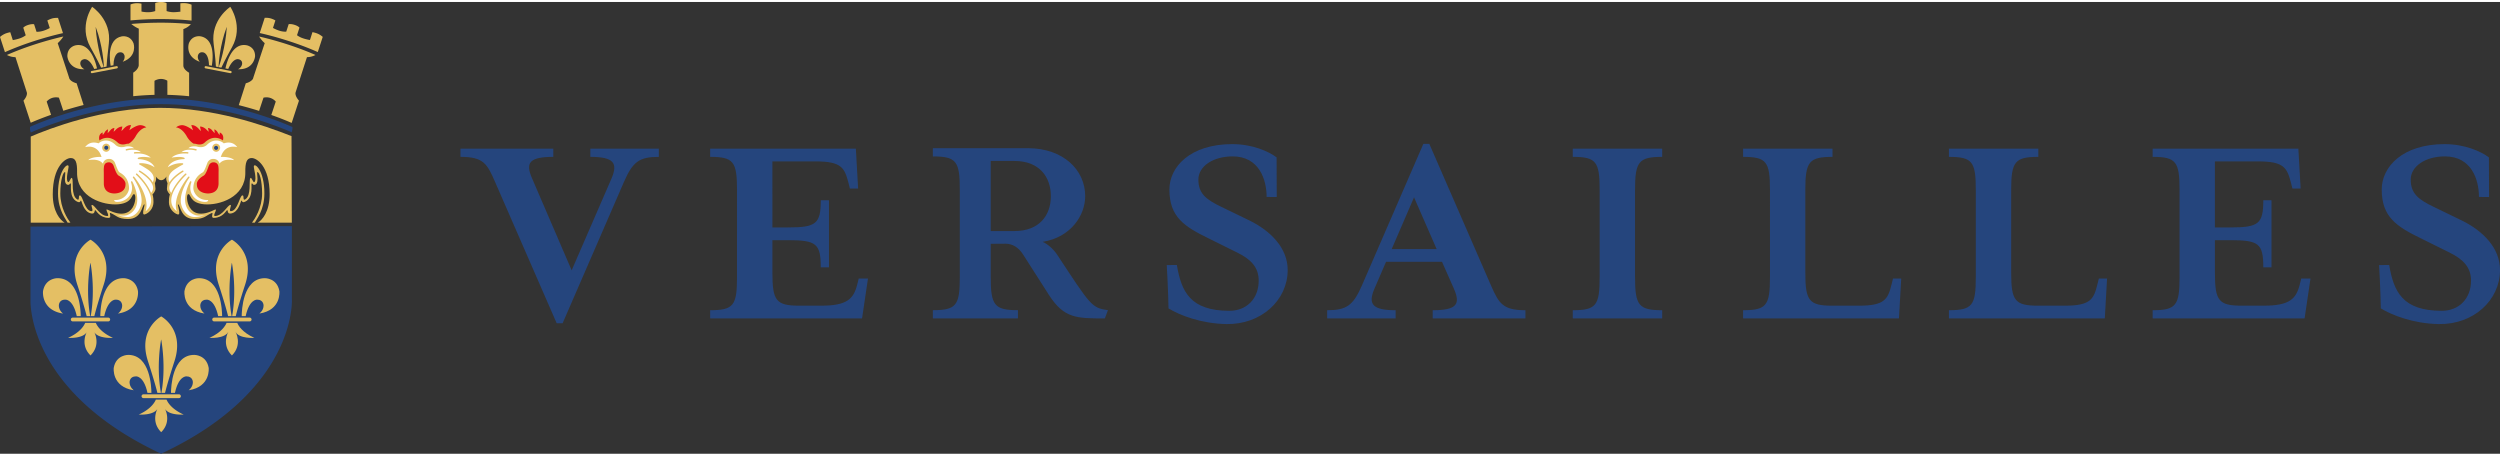 <?xml version="1.0" encoding="UTF-8"?>
<svg xmlns="http://www.w3.org/2000/svg" xmlns:xlink="http://www.w3.org/1999/xlink" version="1.1" id="Calque_1" x="0" y="0" viewBox="0 0 496.439 89.71" style="enable-background:new 0 0 496.439 89.71" xml:space="preserve" width="192" height="35">
  <rect x="0" y="0" width="496.439" height="89.71" fill="#333333" stroke="none"/>
  <style/>
  <defs>
    <path id="SVGID_1_" d="M0 0h496.439v89.71H0z"/>
  </defs>
  <clipPath id="SVGID_00000103241891443696162900000017111476109716766399_">
    <use xlink:href="#SVGID_1_" style="overflow:visible"/>
  </clipPath>
  <path style="clip-path:url(#SVGID_00000103241891443696162900000017111476109716766399_);fill:#25457d" d="m123.914 35.702-12.193 28.092h-1.177l-12.25-28.092c-1.574-3.654-2.359-4.945-6.855-4.945v-1.63h18.43v1.63c-4.946 0-5.507 1.29-4.214 4.27l7.862 18.26 7.923-18.26c1.292-3.033.451-4.27-4.213-4.27v-1.63h13.6v1.63c-3.878 0-5.17.957-6.913 4.945M141.019 61.208c4.66 0 5.334-.954 5.334-6.573V37.33c0-5.617-.674-6.573-5.334-6.573v-1.63h28.932l.449 7.923h-1.63l-.28-1.123c-.787-2.978-1.347-4.272-6.52-4.272h-8.591V44.77h3.086c5.619 0 6.52-.73 6.52-5.395h1.629v13.317h-1.63c0-4.722-.9-5.394-6.52-5.394h-3.085v6.437c0 5.617.73 6.574 5.392 6.574H163c5.169 0 6.512-1.291 7.24-4.268l.282-1.127h1.835l-1.175 7.925h-30.163v-1.632zM427.465 61.208c4.664 0 5.34-.954 5.34-6.573V37.33c0-5.617-.676-6.573-5.34-6.573v-1.63h28.934l.45 7.923h-1.63l-.28-1.123c-.787-2.978-1.35-4.272-6.515-4.272h-8.596V44.77h3.09c5.617 0 6.517-.73 6.517-5.395h1.628v13.317h-1.628c0-4.722-.9-5.394-6.516-5.394h-3.091v6.437c0 5.617.728 6.574 5.39 6.574h4.23c5.17 0 6.509-1.291 7.242-4.268l.28-1.127h1.836l-1.172 7.925h-30.17v-1.632zM272.927 56.94c-1.295 3.032-.45 4.269 4.214 4.269v1.63h-13.598v-1.63c3.877 0 5.171-.955 6.911-4.945l12.19-28.092h1.182l12.236 28.092c1.573 3.596 2.361 4.945 6.852 4.945v1.63h-18.416v-1.63c4.943 0 5.504-1.291 4.214-4.268l-2.358-5.341H275.23l-2.303 5.34zm7.865-18.15-4.438 10.282h8.931l-4.493-10.281zM312.315 62.84v-1.631c4.662 0 5.336-.955 5.336-6.574V37.33c0-5.617-.674-6.574-5.336-6.574v-1.63h17.753v1.63c-4.66 0-5.39.957-5.39 6.574v17.304c0 5.619.73 6.574 5.39 6.574v1.63h-17.753zM346.137 30.757v-1.629h17.753v1.629c-4.664 0-5.397.957-5.397 6.574v16.405c0 5.617.733 6.574 5.397 6.574h5.222c5.169 0 5.786-1.291 6.514-4.269l.28-1.126h1.63l-.45 7.925h-30.95v-1.632c4.663 0 5.337-.954 5.337-6.573V37.331c0-5.617-.674-6.574-5.336-6.574M387.009 30.757v-1.629h17.753v1.629c-4.662 0-5.392.957-5.392 6.574v16.405c0 5.617.73 6.574 5.392 6.574h5.224c5.167 0 5.786-1.291 6.516-4.269l.28-1.126h1.629l-.45 7.925h-30.952v-1.632c4.664 0 5.338-.954 5.338-6.573V37.331c0-5.617-.674-6.574-5.338-6.574M231.69 52.243s.348-.016 2.006-.016c.897 5.299 2.652 9.097 10.437 9.097 3.374 0 5.813-2.351 5.813-6 0-2.648-1.57-4.256-4.303-5.584l-5.581-2.767c-4.884-2.376-7.848-4.265-7.848-9.737 0-4.536 4.185-9.01 12.476-9.01 4.084 0 7.298 1.492 8.812 2.634 0 2.904.027 7.873.027 7.873s-.492-.021-2.008-.021c0-3.451-1.491-8.05-6.746-8.05-3.921 0-6.805 1.988-6.805 4.599 0 2.777 1.51 3.97 4.649 5.464l5.583 2.709c4.126 2.048 7.5 5.419 7.5 9.79 0 6.028-5.283 10.855-12.17 10.735-5.117-.09-9.34-1.798-11.494-3.111-.046-3.322-.348-8.605-.348-8.605M472.425 52.243s.346-.016 2.008-.016c.897 5.299 2.65 9.097 10.435 9.097 3.372 0 5.815-2.351 5.815-6 0-2.648-1.57-4.256-4.301-5.584l-5.583-2.767c-4.882-2.376-7.848-4.265-7.848-9.737 0-4.536 4.185-9.01 12.474-9.01 4.086 0 7.3 1.492 8.81 2.634 0 2.904.03 7.873.03 7.873s-.49-.021-2.007-.021c0-3.451-1.488-8.05-6.748-8.05-3.92 0-6.803 1.988-6.803 4.599 0 2.777 1.512 3.97 4.649 5.464l5.583 2.709c4.128 2.048 7.5 5.419 7.5 9.79 0 6.028-5.287 10.855-12.166 10.735-5.12-.09-9.344-1.798-11.502-3.111-.042-3.322-.346-8.605-.346-8.605M209.943 50.207c6.67 10.133 6.829 10.527 10.064 10.993 0 0-.304.825-.61 1.637-5.663 0-8.096-.025-11.07-4.61-1.273-1.968-2.768-4.335-5.18-8.104-.938-1.462-2.16-2.124-3.502-2.124-1.554 0-2.913.021-2.913.021v6.59c0 5.633.732 6.59 5.409 6.59v1.637h-16.9V61.2c4.676 0 5.352-.957 5.352-6.59V37.26c0-5.633-.676-6.59-5.351-6.59v-1.635h18.874c6.984 0 11.377 4.283 11.377 9.52 0 3.811-2.836 8.178-8.457 9.077.818.32 2.084 1.326 2.907 2.575m-1.268-11.652c0-3.829-2.307-6.984-7.21-6.984h-4.733v13.915h4.734c4.902 0 7.209-3.1 7.209-6.93"/>
  <path style="clip-path:url(#SVGID_00000103241891443696162900000017111476109716766399_);fill:#e4bf64" d="M57.88 26.633c-5.655-2.235-15.412-5.61-26.133-5.61-11.308 0-22.04 4.15-25.643 5.7v17.095h6.716c-.878-.528-2.342-2.163-2.342-5.64 0-5.594 2.56-7.19 3.565-7.19 1.002 0 1.293.899 1.262 2.84-.08 5.02 5.307 6.608 8.18 6.346 2.977-.274 2.579-2.117 3.159-2.006.365.068.34 1.592-.318 2.656-.717 1.159-2.2 1.806-4.868.457-.901-.457.474 1.219-.136 1.219-1.53 0-2.485-2.2-3.058-2.2-.363 0 .457 1.274-.114 1.24-1.356-.077-1.71-3.133-2.284-3.133-.405 0 .02 1.126-.53.798-1.266-.753-.728-3.685-1.004-4.188-.258-.474-.547 1.027-.852.714-.518-.532.21-2.792.134-3.14-.151-.683-2.095.799-2.095 5.42 0 3.39 1.639 5.238 1.905 5.807h.549c-.514-.681-2.002-2.9-2.002-5.786 0-2.648.569-4.328.946-4.248.212.045-.536 2.623.713 2.524.2-.015.289-.433.427-.24.143.203-.422 2.772 1.254 3.58.798.384.563-.363.79-.181.169.136.476 2.247 2.037 2.532.823.149.565-.711.777-.664.192.048.81 1.489 2.61 1.542.776.02.034-1.117.4-.981 1.18.44 1.368 1.196 3.498 1.196 2.703 0 2.736-2.611 3.204-2.907.33-.207-.717 2.262.126 1.996.868-.273 1.712-1.231 1.722-2.43.012-1.146-.206-1.525-.206-1.525s.627-.594.602-1.157c-.023-.555-.122-1.103-.122-1.103s.427-.738.182-1.332c0 0 .464.758 1.076.758s1.076-.758 1.076-.758c-.245.594.182 1.332.182 1.332s-.1.548-.122 1.103c-.023.563.602 1.157.602 1.157s-.218.379-.206 1.525c.01 1.199.854 2.157 1.722 2.43.843.266-.202-2.203.125-1.996.467.296.502 2.907 3.205 2.907 2.13 0 2.32-.755 3.497-1.196.367-.136-.375 1.002.4.98 1.802-.052 2.419-1.493 2.61-1.541.213-.047-.043.813.778.664 1.563-.285 1.868-2.396 2.04-2.532.226-.182-.01.565.787.18 1.676-.807 1.112-3.376 1.254-3.578.138-.194.23.224.427.239 1.253.099.5-2.48.713-2.524.38-.08.946 1.6.946 4.248 0 2.887-1.488 5.105-2.002 5.786h.549c.266-.57 1.907-2.417 1.907-5.807 0-4.621-1.946-6.103-2.095-5.42-.076.348.65 2.608.132 3.14-.305.313-.594-1.188-.852-.714-.276.503.262 3.435-1.002 4.188-.552.328-.128-.798-.532-.798-.575 0-.928 3.056-2.284 3.134-.57.033.249-1.241-.114-1.241-.57 0-1.528 2.2-3.058 2.2-.608 0 .765-1.676-.136-1.22-2.668 1.35-4.15.703-4.868-.456-.656-1.064-.685-2.588-.318-2.656.582-.111.18 1.732 3.159 2.006 2.875.262 8.258-1.326 8.18-6.345-.03-1.942.26-2.841 1.264-2.841 1.002 0 3.563 1.596 3.563 7.19 0 3.477-1.464 5.112-2.342 5.64h6.749s-.062-15.59-.062-17.185"/>
  <path style="clip-path:url(#SVGID_00000103241891443696162900000017111476109716766399_);fill:#25457d" d="m57.96 44.51-51.903.09v14.462S5.03 77.086 32.007 89.71v-.004l.004.004v-.013c26.98-12.621 25.953-30.645 25.953-30.645L57.96 44.51zM32.003 19.145h-.016c-6.91 0-13.385 1.398-18.13 2.796-4.427 1.307-7.338 2.606-7.716 2.775-.043.079-.191-.08-.191.359 0 .233.04.516.167.846 1.38-.627 12.84-5.63 25.87-5.63h.024c13.046.005 24.526 4.97 25.899 5.584a2.25 2.25 0 0 0 .167-.818c0-.411-.132-.23-.184-.303-.676-.295-12.448-5.603-25.89-5.61"/>
  <path style="clip-path:url(#SVGID_00000103241891443696162900000017111476109716766399_);fill:#e20e18" d="M20.882 25.734c-.237.431-.485.685-.485.685l-.02-.512c-.864.38-.718 1.26-.629 1.594a2.635 2.635 0 0 1 1.551-.53c.581 0 1.276.215 2.01.887.012-.006.326.437 1.091.437.204 0 .443-.031.726-.12.01 0 .185-.035.44-.045.927-.54 1.43-1.567 1.43-1.567 1.025-1.679 2.066-1.65 2.066-1.65-.542-.482-1.258-.453-1.258-.453-.887.051-2.126 1.018-2.126 1.018l.355-1.008c-.534-.097-1.099.287-1.495.728-.266.321-.427.425-.427.425l.192-.875c-.45-.053-1.027.293-1.373.685-.256.256-.37.326-.37.326l.166-.722c-.207-.021-.456.093-.695.293-.353.433-.656.717-.656.717l.078-.742c-.136 0-.363.183-.57.429M22.703 38.027h.037c.192-.004 1.897-.048 2.153-1.442 0-.01.004-.017.004-.021v-.008c.012-.074.016-.154.021-.235.002-.031.008-.06.008-.095v-.066s.002-.008.002-.038c-.006-.16-.056-.9-1.38-1.65-.509-.316-.936-1.883-1.05-2.077-.01.003-.098-.293-.48-.477a.985.985 0 0 0-.41-.078c-.132 0-.274.02-.408.074-.375.147-.458.448-.476.488a.223.223 0 0 0-.03.07c-.004.008-.006.018-.008.025a.786.786 0 0 0-.022.102l-.004.023a5.13 5.13 0 0 0-.056.843c0 .167.008.307.008.377l.004 2.153v.09c.015.415.097 1.898 2.087 1.942"/>
  <path style="clip-path:url(#SVGID_00000103241891443696162900000017111476109716766399_);fill:#fff" d="M27.79 33.485c.002.015 1.778.988 2.547 2.314a1.59 1.59 0 0 0 .191-.753c0-.5-.235-1.155-1.253-1.827-1.058-.692-1.567-.923-1.567-.923-.009-.005-.011-.013-.017-.017a.104.104 0 0 1-.035-.037.114.114 0 0 1-.025-.05c-.002-.008-.01-.012-.01-.02 0-.013.01-.021.012-.031.002-.015-.004-.025 0-.04.004-.005.013-.008.017-.014a.102.102 0 0 1 .041-.035.118.118 0 0 1 .045-.025c.011-.004.015-.01.023-.012.079-.004.159-.004.233-.004a4.9 4.9 0 0 1 2.707.819c-.721-1.563-2.996-1.623-3.2-1.62h-.004c-.012 0-.02-.007-.031-.007-.018-.005-.035-.01-.051-.02a.135.135 0 0 1-.04-.038c-.008-.008-.02-.012-.024-.025-.002-.008.002-.014 0-.02 0-.01-.009-.013-.009-.021-.002-.012.009-.021.009-.033.004-.021.006-.035.016-.054.013-.016.027-.026.042-.037.01-.006.012-.018.022-.022.31-.126.689-.163 1.077-.163.527 0 1.07.074 1.435.136-.792-.701-1.918-.831-2.601-.83-.354 0-.583.034-.583.034a.142.142 0 0 1-.163-.122.143.143 0 0 1 .12-.167c.004 0 .253-.037.626-.037.184 0 .403.012.638.037-.425-.365-1.017-.487-1.576-.487-.682 0-1.257.16-1.262.166a.15.15 0 0 1-.181-.104.15.15 0 0 1 .101-.181c.008 0 .614-.173 1.342-.173.066 0 .136.004.204.008-.303-.301-.771-.388-1.152-.388-.285 0-.495.042-.499.042-.295.09-.563.128-.798.128-.891 0-1.312-.537-1.308-.533-.67-.61-1.284-.79-1.796-.791a2.27 2.27 0 0 0-1.418.51l-.062.055-.078-.025a2.93 2.93 0 0 0-.848-.136c-.928-.004-1.478.548-1.738.91.202-.048.474-.096.775-.096.806-.006 1.877.357 2.409 1.844l.078.204-.219-.008h-.097c-.402-.021-1.892.086-2.319.643.231-.041.577-.087.963-.087.67 0 1.488.169 1.932.784a.739.739 0 0 1 .078-.21c.006-.021.13-.442.633-.642.171-.068.349-.092.511-.092.211 0 .398.04.537.107.482.233.622.627.62.622.103.227.633 1.809.926 1.943.691.383 1.07.792 1.283 1.134l.01-.004c.006.01.592.796.592 2.02 0 .858-.949 2.47-2.945 2.335.006.004-.035.387.571.387 1.629 0 2.974-1.183 2.974-2.792 0-.393-.079-.73-.213-1.146l.011-.004c-.008-.058.008-.122.064-.153a.147.147 0 0 1 .197.058c.005.012.974 1.77.978 3.55.004 1.254-.534 2.566-1.998 3.094-.449.165-1.318.14-1.911-.02.729.32 1.649.412 1.963.412 1.8.002 2.79-1.877 2.808-3.203v-.058c.004-2.253-1.716-4.563-1.72-4.563a.145.145 0 0 1 .052-.2c.06-.04.132-.018.179.035l.008-.004c.002.013 2.452 2.908 2.46 5.648 0 .41-.057.815-.187 1.202.802-.64 1.09-1.373 1.095-2.14.016-2.396-2.963-5.106-2.974-5.11a.146.146 0 0 1-.01-.206.143.143 0 0 1 .204-.013c.004.013 1.994 1.778 2.769 3.832.279-.336.398-.668.398-.994.033-1.571-2.736-3.188-2.746-3.192-.07-.037-.097-.128-.056-.198s.13-.095.198-.056m-6.685-3.736a.805.805 0 1 1 0-1.612.807.807 0 0 1 0 1.612"/>
  <path style="clip-path:url(#SVGID_00000103241891443696162900000017111476109716766399_);fill:#25457d" d="M21.499 28.943a.395.395 0 1 1-.79.001.395.395 0 0 1 .79-.001"/>
  <path style="clip-path:url(#SVGID_00000103241891443696162900000017111476109716766399_);fill:#e20e18" d="m42.56 25.305.078.742s-.3-.284-.655-.717c-.237-.2-.489-.314-.693-.293l.167.722s-.116-.07-.373-.326c-.347-.392-.924-.738-1.372-.685l.19.875s-.163-.103-.427-.425c-.396-.441-.96-.825-1.495-.728l.355 1.008s-1.235-.967-2.126-1.018c0 0-.713-.029-1.258.453 0 0 1.044-.029 2.068 1.65 0 0 .501 1.027 1.43 1.567.255.01.432.045.44.045.281.089.52.12.724.12.765 0 1.08-.443 1.091-.437.734-.672 1.431-.887 2.011-.887a2.631 2.631 0 0 1 1.55.53c.091-.334.235-1.214-.629-1.594l-.02.512s-.248-.254-.485-.685c-.208-.246-.435-.429-.57-.429M43.401 36.085c0-.062-.002-.09-.002-.09l.004-2.153c.002-.07.006-.21.006-.378a4.83 4.83 0 0 0-.055-.843c-.002-.008-.002-.017-.005-.023a.79.79 0 0 0-.022-.1c0-.009-.004-.017-.004-.026-.013-.03-.023-.057-.033-.07-.017-.04-.1-.342-.477-.488a1.087 1.087 0 0 0-.406-.075.993.993 0 0 0-.412.08c-.38.182-.468.48-.477.475-.117.194-.542 1.761-1.053 2.078-1.324.75-1.374 1.49-1.378 1.65V36.225c0 .035.007.064.01.095.003.083.007.161.02.235v.008l.005.021c.254 1.394 1.961 1.44 2.153 1.443h.035c1.99-.045 2.073-1.528 2.091-1.942"/>
  <path style="clip-path:url(#SVGID_00000103241891443696162900000017111476109716766399_);fill:#fff" d="M44.158 30.766h-.094l-.221.008.078-.204c.532-1.487 1.605-1.85 2.41-1.844.304 0 .572.048.774.097-.26-.363-.81-.915-1.738-.911-.252 0-.532.04-.843.136l-.083.025-.06-.054c0-.004-.573-.511-1.42-.511-.512.002-1.126.18-1.796.79.004-.003-.417.534-1.308.534-.235 0-.501-.038-.798-.128-.006 0-.214-.042-.497-.042-.383 0-.851.087-1.154.388.07-.004.136-.008.202-.008.73 0 1.336.173 1.344.173a.148.148 0 0 1-.078.285 4.934 4.934 0 0 0-1.266-.166c-.557 0-1.151.122-1.572.487a6.07 6.07 0 0 1 .635-.037c.376 0 .623.037.627.037a.15.15 0 0 1 .124.167.147.147 0 0 1-.165.122s-.231-.033-.586-.033c-.682-.002-1.806.128-2.6.829a8.974 8.974 0 0 1 1.436-.136c.387 0 .766.037 1.076.163.01.004.014.016.025.022a.223.223 0 0 1 .039.037.13.13 0 0 1 .016.054c.002.012.01.02.01.033-.002.008-.008.012-.01.02-.002.007.004.013 0 .02-.004.014-.016.018-.024.026a.1.1 0 0 1-.04.039c-.016.01-.031.014-.05.019-.012 0-.02.008-.032.008h-.004c-.202-.004-2.477.056-3.2 1.619a4.909 4.909 0 0 1 2.94-.815c.008.002.014.008.02.012a.103.103 0 0 1 .05.025c.014.01.029.019.039.035.004.006.013.009.017.015.004.014 0 .024 0 .039.004.01.012.018.012.03-.002.009-.008.013-.01.022-.004.02-.013.033-.023.049a.13.13 0 0 1-.037.037c-.006.004-.008.012-.014.017-.002 0-.512.23-1.57.923-1.018.672-1.251 1.328-1.253 1.827-.002.342.109.598.19.753.77-1.326 2.546-2.3 2.546-2.314a.148.148 0 0 1 .2.056.143.143 0 0 1-.054.198c-.012.004-2.781 1.62-2.748 3.192 0 .326.117.658.4.994.773-2.054 2.765-3.82 2.767-3.832a.142.142 0 0 1 .204.013c.054.06.05.153-.008.206-.011.004-2.992 2.714-2.976 5.11.005.767.295 1.5 1.095 2.14a3.814 3.814 0 0 1-.187-1.202c.01-2.74 2.46-5.635 2.46-5.648l.008.004c.045-.053.122-.074.18-.035.07.044.092.13.05.2-.005 0-1.721 2.31-1.717 4.563v.058c.017 1.326 1.006 3.205 2.809 3.203.31 0 1.23-.091 1.96-.411-.593.159-1.46.184-1.911.019-1.464-.528-2.002-1.84-1.996-3.093.002-1.78.97-3.54.978-3.551a.145.145 0 0 1 .197-.058c.056.03.073.095.062.153l.01.004c-.133.417-.214.753-.214 1.146 0 1.609 1.347 2.792 2.976 2.792.606 0 .565-.383.57-.387-1.995.136-2.942-1.477-2.942-2.334 0-1.225.584-2.011.59-2.021l.01.004c.213-.342.594-.751 1.283-1.134.293-.134.825-1.716.928-1.943-.002.005.136-.39.618-.622.139-.066.326-.107.539-.107.162 0 .338.024.509.092.505.2.629.62.635.642a.74.74 0 0 1 .076.21c.444-.615 1.266-.784 1.932-.784.386 0 .732.046.966.087-.43-.557-1.92-.664-2.323-.643m-1.247-1.017a.807.807 0 0 1 0-1.612c.446 0 .804.36.804.806a.804.804 0 0 1-.804.806"/>
  <path style="clip-path:url(#SVGID_00000103241891443696162900000017111476109716766399_);fill:#25457d" d="M42.515 28.943a.396.396 0 1 0 .79 0 .396.396 0 0 0-.79 0"/>
  <path style="clip-path:url(#SVGID_00000103241891443696162900000017111476109716766399_);fill:#e4bf64" d="M22.528 12.562c.068-2.464 1.159-2.553 1.159-2.553.897-.171 1.039.648 1.039.648.138.7-.371 1.227-.371 1.227 3.01-1.095 2.17-3.658 2.17-3.658-.677-1.755-2.35-1.396-2.35-1.396-3.03.585-2.352 5.023-2.2 5.84l.553-.108z"/>
  <path style="clip-path:url(#SVGID_00000103241891443696162900000017111476109716766399_);fill:#e4bf64" d="m20.076 13.04.518-.103c-.188-.536-1.36-3.986-1.596-7.924l.022-.004c1.376 3.602 1.592 7.338 1.617 7.92l.522-.099c.02-.433.11-1.827.453-4.59.588-4.73-3.31-7.273-3.31-7.273l-.01.002s-2.668 3.813-.35 7.984c1.353 2.433 1.955 3.695 2.134 4.087"/>
  <path style="clip-path:url(#SVGID_00000103241891443696162900000017111476109716766399_);fill:#e4bf64" d="M16.76 13.354s-.668-.293-.802-.998c0 0-.175-.812.72-.986 0 0 1.043-.325 2.026 1.935l.557-.108c-.167-.816-1.198-5.184-4.225-4.596 0 0-1.684.29-1.66 2.175 0 0 .184 2.689 3.384 2.578M23.4 12.966c0-.017-.002-.029-.004-.043a.231.231 0 0 0-.225-.184c-.012 0-.025 0-.04.004l-4.923.957a.219.219 0 0 0-.173.26c.02.111.107.181.216.181.017 0 .031 0 .045-.004l4.918-.948a.236.236 0 0 0 .186-.223M44.768 13.197l.555.107c.983-2.26 2.027-1.936 2.027-1.936.897.171.721.988.721.988-.134.705-.802.998-.802.998 3.2.111 3.384-2.578 3.384-2.578.027-1.886-1.662-2.177-1.662-2.177-3.025-.586-4.056 3.781-4.223 4.598"/>
  <path style="clip-path:url(#SVGID_00000103241891443696162900000017111476109716766399_);fill:#e4bf64" d="m42.872 12.828.522.1c.024-.58.239-4.321 1.612-7.921l.027.004c-.235 3.938-1.408 7.39-1.6 7.926l.522.1c.177-.388.78-1.65 2.132-4.084 2.317-4.173-.353-7.986-.353-7.986l-.006-.002s-3.9 2.543-3.312 7.275c.349 2.759.433 4.155.456 4.588"/>
  <path style="clip-path:url(#SVGID_00000103241891443696162900000017111476109716766399_);fill:#e4bf64" d="M37.5 8.223s-.835 2.565 2.178 3.658c0 0-.512-.524-.376-1.225 0 0 .145-.82 1.044-.647 0 0 1.086.086 1.152 2.55l.555.11c.152-.82.827-5.254-2.196-5.844 0 0-1.676-.355-2.357 1.398M45.775 14.141c.109 0 .196-.07.22-.18a.226.226 0 0 0-.178-.264l-4.92-.958c-.013 0-.028-.004-.04-.004a.236.236 0 0 0-.225.187c-.004.015-.004.031-.004.042 0 .101.076.2.186.22l4.916.953c.016.004.033.004.045.004M6.1 23.985c.466-.206 1.883-.82 4.039-1.58l-.87-2.628s.85-1.116 2.427-.778c.02.004.66 1.96.87 2.602a72.473 72.473 0 0 1 4.036-1.142l-1.386-4.316c-.26-.064-1.052-.29-1.431-.897.025-.008-2.297-6.982-2.297-6.982l-.031-.09.072-.062a6.207 6.207 0 0 0 1.052-1.258c-1.206.272-6.201 1.46-11.207 3.67a3.65 3.65 0 0 0 1.594.43l.103.003.033.1s2.002 6.19 2.208 6.85a.794.794 0 0 1 .04.267c-.01.607-.518 1.22-.691 1.42L6.1 23.984z"/>
  <path style="clip-path:url(#SVGID_00000103241891443696162900000017111476109716766399_);fill:#e4bf64" d="M36.413 5.481v-.105l.097-.031a3.525 3.525 0 0 0 1.398-.942 58.922 58.922 0 0 0-5.945-.291 64.81 64.81 0 0 0-5.895.256c.272.226.792.622 1.402.888l.09.037v.097s-.012 5.197-.012 7.23c-.119.754-.857 1.262-1.097 1.414v4.677a57.112 57.112 0 0 1 4.232-.27c-.004-.757-.017-2.786 0-2.794 1.404-.809 2.548-.013 2.548-.013l.008 2.807c1.467.035 2.908.132 4.314.274v-4.664c-.262-.157-1.115-.685-1.144-1.402l.004-7.168z"/>
  <g>
    <defs>
      <path id="SVGID_00000124132709948466085200000014160984553246808751_" d="M0 0h496.438v89.709H0z"/>
    </defs>
    <clipPath id="SVGID_00000038376116341910521980000003765811264729732494_">
      <use xlink:href="#SVGID_00000124132709948466085200000014160984553246808751_" style="overflow:visible"/>
    </clipPath>
    <path style="clip-path:url(#SVGID_00000038376116341910521980000003765811264729732494_);fill:#e4bf64" d="m52.499 8.112.07.062-.03.091s-1.988 5.981-2.314 7.006c-.384.586-1.157.81-1.415.872l-1.394 4.341c1.46.371 2.817.761 4.035 1.142.203-.612.86-2.623.879-2.627 1.579-.338 2.427.778 2.427.778l-.881 2.662a59.056 59.056 0 0 1 4.042 1.577l1.45-4.423c-.176-.2-.683-.812-.697-1.418 0-.09.012-.182.043-.269.21-.659 2.208-6.849 2.21-6.849l.03-.099.105-.005a3.665 3.665 0 0 0 1.593-.428c-5.004-2.21-10-3.399-11.207-3.67.194.298.56.82 1.054 1.257M11.525 3.161a3.847 3.847 0 0 0-1.114.093 4.58 4.58 0 0 0-1.012.425l.483 1.486-.104.06a6.204 6.204 0 0 1-1.113.474 4.168 4.168 0 0 1-1.27.22H7.252L6.768 4.42c-.054-.008-.138-.02-.26-.02-.21 0-.522.032-.932.164-.592.194-.86.44-.955.545l.489 1.505-.084.062c-.009.006-.483.354-1.135.565a9.18 9.18 0 0 1-1.226.305l-.124.02-.501-1.563c-.219.042-.687.145-1.064.314A4.125 4.125 0 0 0 0 6.945l.982 3.02c5.322-2.373 10.65-3.589 11.524-3.779l-.981-3.025zM38.04 3.695V.536c-.19-.076-.666-.252-1.13-.29a3.526 3.526 0 0 0-.388-.019c-.29 0-.558.024-.709.041l.006 1.666h-.136c-.082.012-.629.093-1.25.093-.688-.002-1.247-.192-1.255-.192l-.097-.035V.23C32.96.16 32.633 0 32.002 0c-.684 0-1.043.152-1.177.223v1.575l-.097.035c-.008.002-.557.2-1.282.202h-.027a6.13 6.13 0 0 1-1.21-.113l-.116-.025V.338c-.05-.01-.122-.025-.2-.037a4.224 4.224 0 0 0-.71-.062 3.48 3.48 0 0 0-1.271.26v3.163a66.163 66.163 0 0 1 6.051-.268c1.835 0 3.933.076 6.077.301"/>
  </g>
  <g>
    <defs>
      <path id="SVGID_00000125566442889976069020000001943483180397839006_" d="M0 0h496.439v89.71H0z"/>
    </defs>
    <clipPath id="SVGID_00000048503535228148103540000010587222596460885438_">
      <use xlink:href="#SVGID_00000125566442889976069020000001943483180397839006_" style="overflow:visible"/>
    </clipPath>
    <path style="clip-path:url(#SVGID_00000048503535228148103540000010587222596460885438_);fill:#e4bf64" d="M63.112 6.306c-.379-.17-.845-.272-1.064-.318L61.55 7.55l-.126-.016c-.004-.002-.594-.1-1.229-.31-.65-.208-1.126-.556-1.132-.56l-.084-.062.488-1.51c-.095-.103-.365-.35-.956-.542a3.05 3.05 0 0 0-.935-.165 1.31 1.31 0 0 0-.253.02l-.487 1.496H56.693c-.148 0-.674-.013-1.27-.215-.65-.21-1.11-.474-1.114-.476l-.105-.06.481-1.486a4.272 4.272 0 0 0-1.01-.423 3.329 3.329 0 0 0-.863-.103c-.105 0-.189.004-.249.008l-.982 3.023c.875.192 6.201 1.41 11.525 3.777l.981-3.018c-.156-.132-.55-.444-.975-.623M12.952 59.11c-1.29 0-1.264 1.175-1.264 1.175 0 1.007.843 1.59.843 1.59-4.451-.7-3.983-4.468-3.983-4.468.468-2.608 2.876-2.561 2.876-2.561 4.392 0 4.6 6.49 4.605 7.539h-.786c-.745-3.448-2.291-3.276-2.291-3.276M22.992 59.11s-1.544-.173-2.291 3.275h-.783c.004-1.048.21-7.54 4.604-7.54 0 0 2.406-.046 2.876 2.562 0 0 .469 3.769-3.983 4.468 0 0 .843-.583.843-1.59 0 0 .023-1.176-1.266-1.176M21.872 63.052a.38.38 0 0 1-.375.377h-7.055a.376.376 0 0 1 0-.752h7.055c.206 0 .375.17.375.375"/>
    <path style="clip-path:url(#SVGID_00000048503535228148103540000010587222596460885438_);fill:#e4bf64" d="M20.602 56.111c-1.26 3.864-1.746 5.765-1.87 6.273h-.718c.969-5.41-.043-10.568-.043-10.568h-.02s-1.01 5.157-.04 10.568h-.701c-.12-.508-.604-2.409-1.868-6.273-2.083-6.382 2.625-8.904 2.625-8.904h.012s4.708 2.522 2.623 8.904M18.682 65.477s1.462 2.545-.699 4.702h-.02c-2.16-2.157-.698-4.702-.698-4.702-.705 1.443-3.748 1.219-3.748 1.219 2.453-1.107 3.196-2.481 3.394-2.976h2.124c.198.495.942 1.869 3.394 2.976 0 0-3.046.224-3.747-1.22M46.096 62.384c.967-5.411-.043-10.568-.043-10.568h-.019s-1.01 5.157-.04 10.568h-.702c-.122-.507-.604-2.408-1.868-6.273-2.085-6.382 2.625-8.903 2.625-8.903h.01s4.707 2.521 2.625 8.903c-1.264 3.865-1.749 5.766-1.868 6.273h-.72zM49.577 62.677a.376.376 0 0 1 0 .753h-7.052a.383.383 0 0 1-.378-.378c0-.206.172-.375.378-.375h7.052z"/>
    <path style="clip-path:url(#SVGID_00000048503535228148103540000010587222596460885438_);fill:#e4bf64" d="M44.109 62.384h-.784c-.746-3.448-2.29-3.275-2.29-3.275-1.291 0-1.267 1.176-1.267 1.176 0 1.006.844 1.59.844 1.59-4.452-.699-3.982-4.469-3.982-4.469.468-2.606 2.874-2.561 2.874-2.561 4.397 0 4.6 6.491 4.605 7.539M46.76 65.477s1.464 2.545-.695 4.702h-.023c-2.158-2.157-.697-4.702-.697-4.702-.703 1.443-3.75 1.219-3.75 1.219 2.456-1.107 3.198-2.481 3.396-2.976h2.126c.195.495.938 1.869 3.396 2.976 0 0-3.05.224-3.753-1.22M51.495 61.875s.843-.584.843-1.59c0 0 .025-1.175-1.264-1.175 0 0-1.546-.173-2.291 3.274h-.785c.004-1.047.21-7.538 4.604-7.538 0 0 2.409-.046 2.877 2.56 0 0 .468 3.77-3.984 4.469M26.992 74.344c-1.289 0-1.264 1.17-1.264 1.17 0 1.008.841 1.593.841 1.593-4.45-.701-3.982-4.466-3.982-4.466.47-2.607 2.877-2.563 2.877-2.563 4.396 0 4.6 6.493 4.604 7.54h-.785c-.742-3.447-2.29-3.274-2.29-3.274"/>
    <path style="clip-path:url(#SVGID_00000048503535228148103540000010587222596460885438_);fill:#e4bf64" d="M32.054 77.618c.97-5.411-.043-10.57-.043-10.57h-.017s-1.012 5.159-.043 10.57h-.7c-.12-.507-.605-2.406-1.867-6.275-2.085-6.381 2.623-8.901 2.623-8.901h.012s4.705 2.52 2.623 8.9c-1.26 3.87-1.745 5.769-1.868 6.276h-.72zM35.537 77.909a.377.377 0 0 1 .375.373.375.375 0 0 1-.375.378h-7.052a.376.376 0 0 1-.377-.378.38.38 0 0 1 .377-.373h7.052zM32.72 80.711s1.464 2.544-.697 4.703h-.025c-2.155-2.159-.693-4.703-.693-4.703-.705 1.441-3.748 1.22-3.748 1.22 2.453-1.113 3.196-2.486 3.394-2.979h2.121c.198.493.941 1.866 3.396 2.978 0 0-3.045.222-3.748-1.219"/>
    <path style="clip-path:url(#SVGID_00000048503535228148103540000010587222596460885438_);fill:#e4bf64" d="M37.455 77.107s.844-.585.844-1.592c0 0 .022-1.171-1.267-1.171 0 0-1.544-.173-2.29 3.274h-.784c.004-1.047.208-7.54 4.604-7.54 0 0 2.407-.044 2.877 2.563 0 0 .466 3.765-3.984 4.466"/>
  </g>
</svg>
